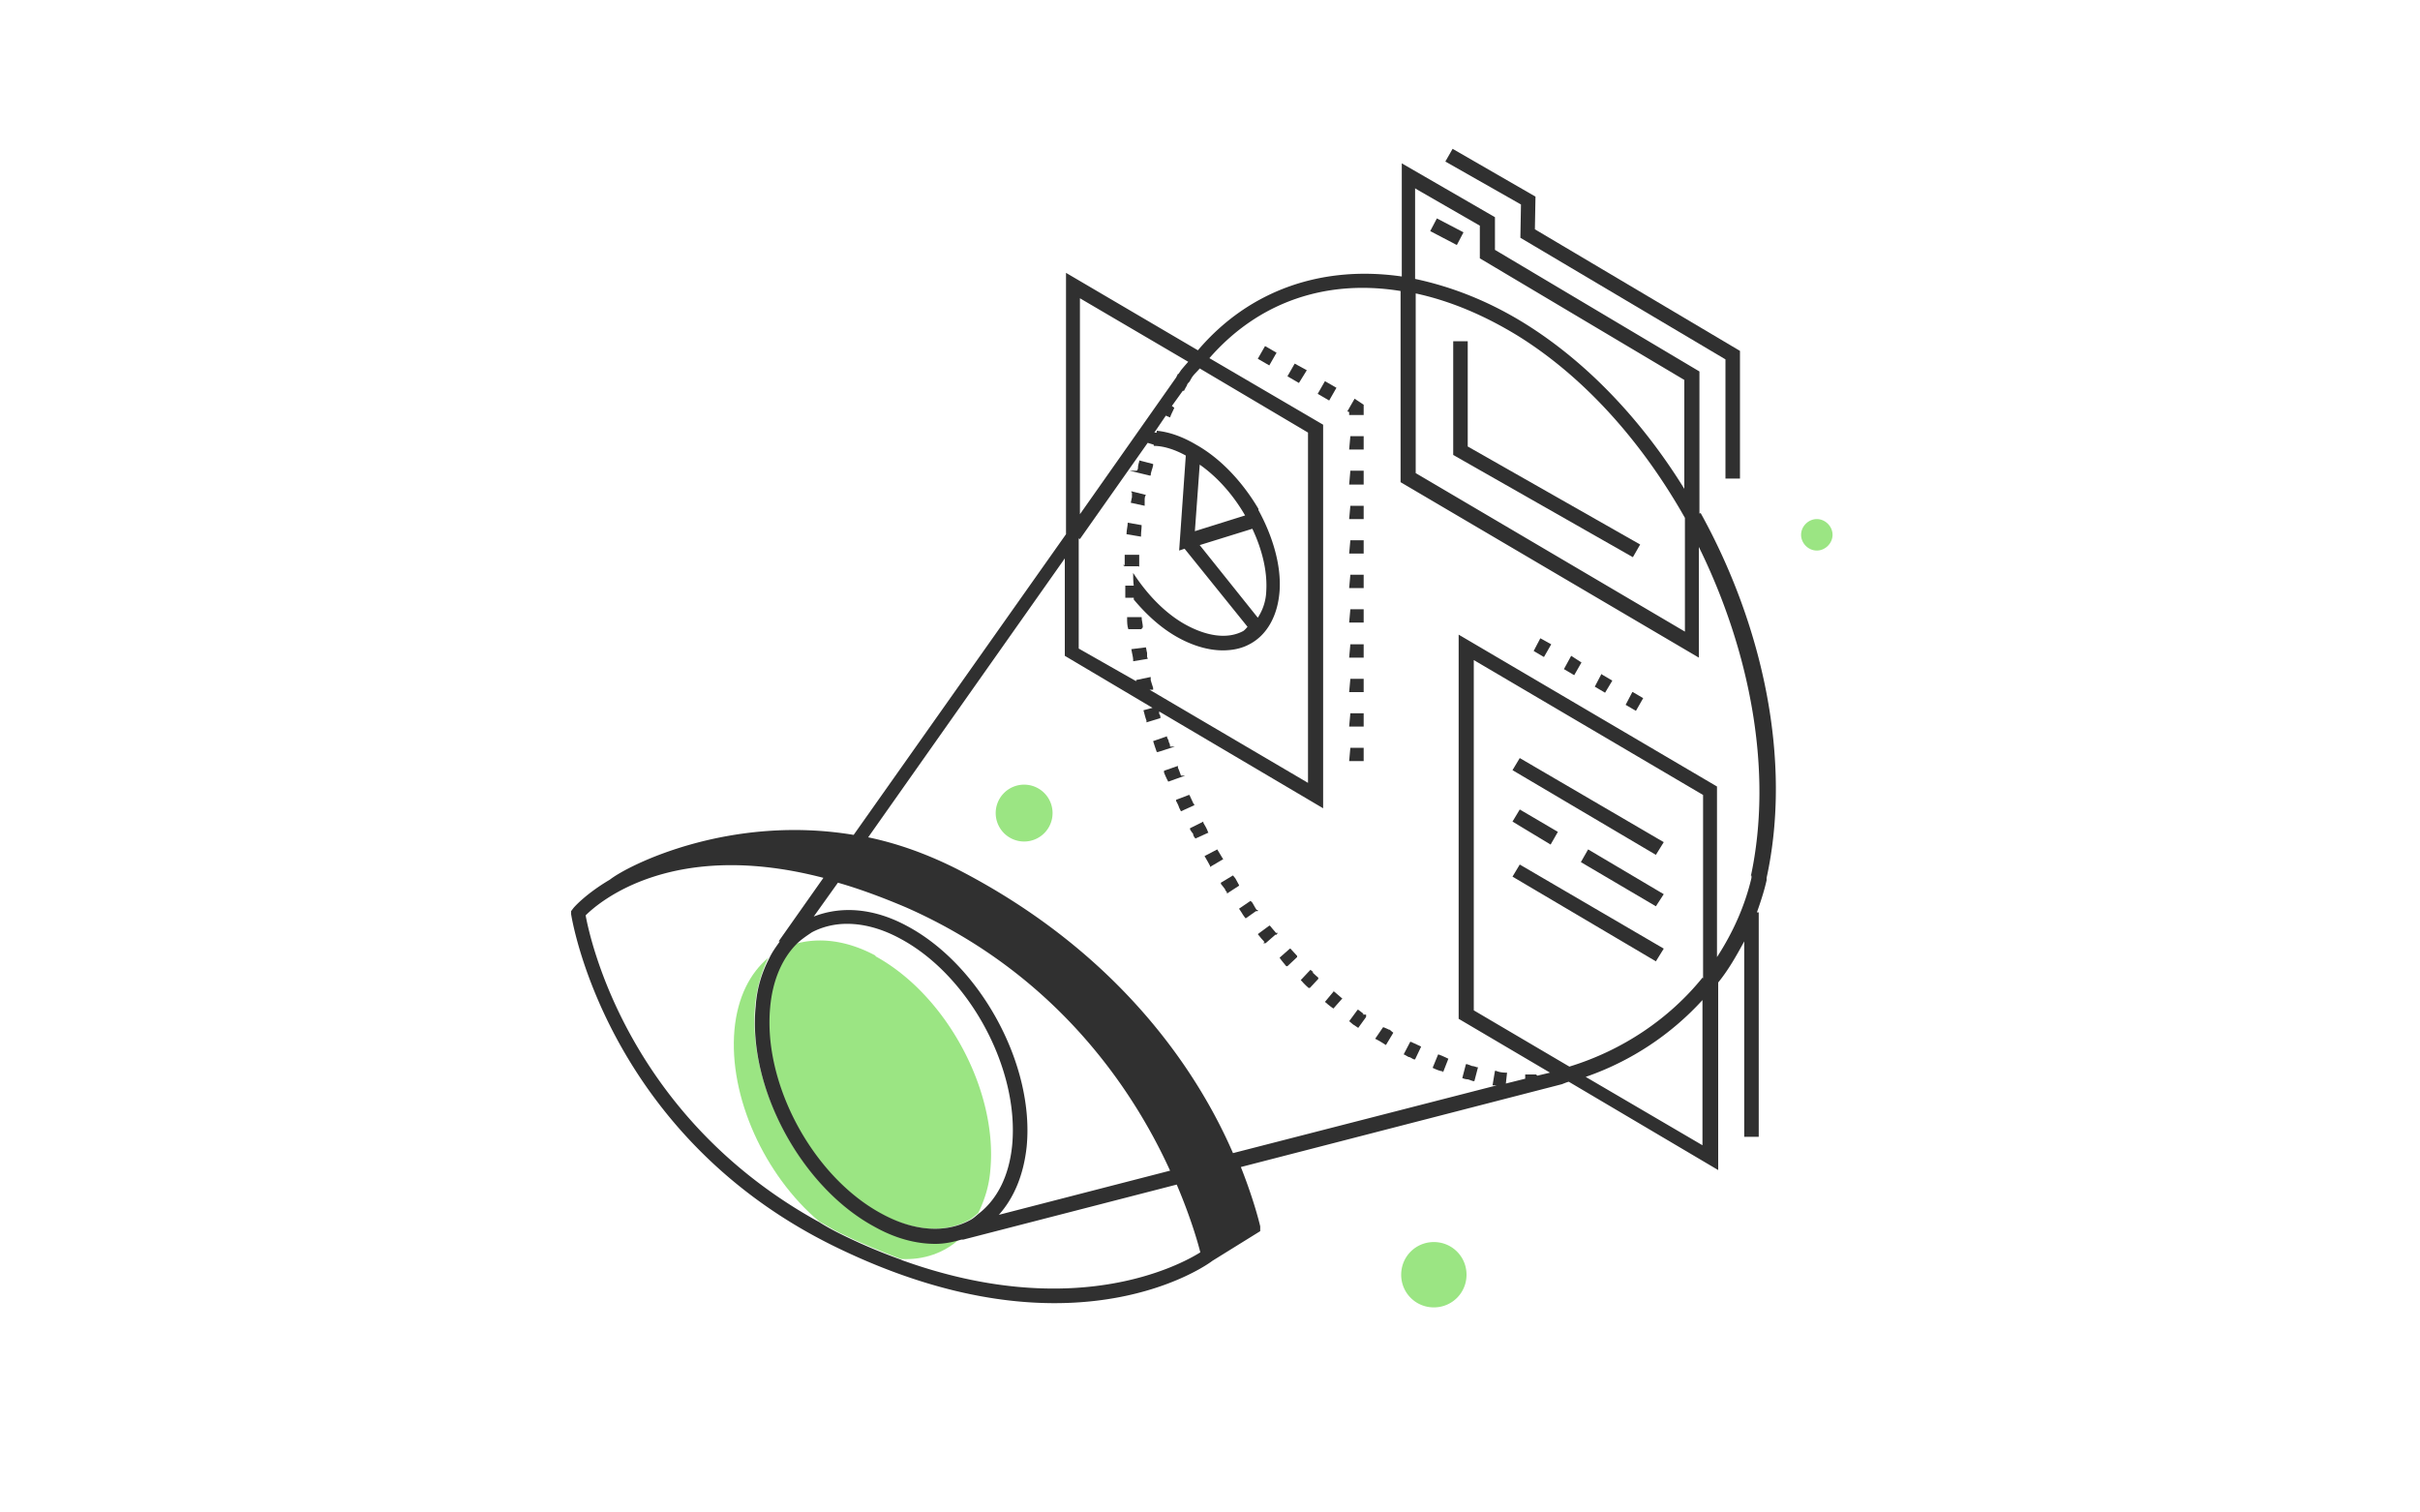 <svg xmlns="http://www.w3.org/2000/svg" id="Layer_1" viewBox="0 0 40 25"><defs><style>.cls-1{fill:#9be583}.cls-2{fill:#303030}</style></defs><path d="M15.45 20.54c-.32 0-.66-.09-1-.28-1.21-.65-2.09-2.29-1.97-3.64.03-.3.11-.56.22-.79-.3.25-.51.65-.56 1.19-.1 1.11.5 2.41 1.4 3.17.11.06.22.13.34.19.35.17.69.31 1.01.43.38.02.72-.1.98-.34-.14.04-.28.07-.43.07Z" class="cls-1"/><path d="M14.48 15.8c-.48-.26-.94-.31-1.33-.2-.25.24-.4.6-.44 1.05-.12 1.27.71 2.8 1.84 3.41.54.29 1.06.33 1.46.11.06-.03.11-.08.16-.12.1-.21.18-.44.2-.72.12-1.31-.73-2.89-1.91-3.53ZM23.7 20.53c-.3 0-.54.24-.54.54s.24.54.54.54.54-.24.54-.54-.24-.54-.54-.54ZM16.95 12.97a.47.47 0 1 0-.001.939.47.47 0 0 0 .001-.939ZM30.03 8.58c-.14 0-.26.12-.26.26s.12.26.26.26.26-.12.26-.26-.12-.26-.26-.26Z" class="cls-1"/><path d="M28.09 8.49V6.14l-3.38-2.01v-.54l-1.54-.89v1.87c-1.31-.19-2.52.22-3.37 1.22l-2.18-1.28v4.32l-3.51 4.97c-2.04-.34-3.71.49-4.03.74-.39.23-.59.45-.61.48l-.03.04v.05s.54 3.62 4.35 5.49c1.45.71 2.67.94 3.64.94 1.61 0 2.52-.63 2.61-.7l.79-.49v-.08s-.09-.4-.32-.98l5.31-1.37s.07-.03.11-.04l2.47 1.46v-3.1c.17-.21.3-.44.43-.68v3.23h.24v-3.71h-.03c.06-.17.12-.35.16-.53v-.04c.42-1.92-.05-4.15-1.09-6.03ZM23.4 3.12l1.06.61v.54l3.38 2.01v1.8c-.68-1.1-1.57-2.06-2.6-2.71-.62-.39-1.24-.63-1.85-.76v-1.5Zm0 1.73c.56.12 1.14.36 1.72.72 1.11.7 2.04 1.77 2.73 2.99v1.88L23.4 7.82V4.84Zm-5.55.08 1.79 1.05s-.08.09-.12.14l-.04.06h-.01l-.03.06-1.59 2.26V4.94Zm0 3.98 1.12-1.59.1.03v.02c.16 0 .35.06.53.16l-.11 1.57.09-.03 1.04 1.29s-.04.05-.07.07c-.26.14-.61.09-.98-.12-.33-.19-.62-.5-.84-.84 0 .07 0 .14.01.21h-.14V9.88h.14v.03c.21.25.44.46.7.61.26.15.53.23.77.23.16 0 .31-.03.44-.1.29-.15.47-.47.5-.88.03-.42-.11-.9-.35-1.34v-.02c-.26-.44-.62-.83-1.03-1.06-.22-.13-.44-.21-.65-.23v.03h-.04l.19-.28.07.03c.02-.06.05-.11.07-.16l-.04-.03.18-.25h.02s.03-.06.05-.09c0-.02.02-.04.04-.06l.04-.07-.07-.05.07.05c.04-.06.09-.1.13-.15l1.79 1.06v5.79L19 11.4h.06v-.03s-.03-.09-.04-.13v-.05l-.24.05v.02l-.95-.54V8.9Zm2.94 1.3-.96-1.2.87-.27c.16.34.25.7.23 1.03a.85.85 0 0 1-.14.44Zm-1.04-1.43.08-1.1c.3.21.56.51.75.84l-.83.26Zm-6.59 6.83c.08-.08.17-.14.26-.2.17-.09.37-.14.58-.14.28 0 .58.08.89.25 1.13.61 1.96 2.14 1.84 3.41-.05.5-.24.88-.54 1.12-.05.04-.1.09-.16.12-.41.22-.93.18-1.46-.11-1.13-.61-1.96-2.14-1.84-3.41.04-.45.2-.81.44-1.05Zm3.81 3.34c.13-1.35-.76-2.99-1.97-3.64-.55-.3-1.09-.34-1.55-.16l.4-.56c.35.1.73.24 1.13.41 2.49 1.1 3.76 3.03 4.36 4.35l-2.83.73c.25-.28.41-.66.46-1.13Zm-2.08 1.87a9.24 9.24 0 0 1-1.01-.43c-.12-.06-.23-.12-.34-.19-3.13-1.72-3.78-4.63-3.86-5.07.22-.22 1.44-1.27 3.93-.62l-.74 1.05h.02c-.07.1-.13.18-.18.29-.12.23-.2.49-.22.79-.13 1.35.76 2.99 1.97 3.64.34.19.68.28 1 .28.15 0 .29-.03.43-.07h.03l3.53-.91c.23.54.35.96.39 1.12-.35.22-2.1 1.15-4.93.13Zm13.25-1.89-1.93-1.13c.75-.26 1.41-.7 1.93-1.27v2.4Zm0-2.77c-.55.68-1.32 1.2-2.2 1.47l-1.58-.93v-5.79l3.79 2.23v3.03Zm.81-1.69v.04c-.11.47-.31.91-.57 1.31V13l-4.27-2.51v6.35l1.51.89-.21.05-.02-.02h-.18v.07l-.32.08.02-.18h-.02s-.1 0-.16-.03h-.02l-.04.24h.07l-4.36 1.12c-.55-1.27-1.82-3.29-4.57-4.7-.5-.25-.98-.42-1.46-.52l3.25-4.61v1.61l1.45.86-.15.04c.02.07.03.12.05.17v.03l.23-.07v-.02s0-.03-.02-.05v-.04l2.71 1.6V7.02l-1.88-1.1c.81-.93 1.93-1.31 3.16-1.11v3.16l4.93 2.9V9.04c.85 1.73 1.23 3.71.86 5.44Z" class="cls-2"/><path d="m22.09 6.41-.19-.11-.12.21.19.11.12-.21zM21.28 6.22l.19.11.13-.21-.2-.11-.12.21zM22.54 11.79h-.22l-.02.22h.24v-.22zM20.79 5.93l.19.11.12-.21-.19-.11-.12.21zM22.3 6.86h.24v-.17l-.15-.1-.12.21.03.01v.05zM22.54 12.58v-.22h-.22l-.02.22h.24zM22.54 10.65h-.22l-.02.22h.24v-.22zM22.54 9.5h-.22l-.02.22h.24V9.5zM22.54 11.22h-.22l-.02.22h.24v-.22zM22.54 8.93h-.22l-.02.22h.24v-.22zM22.54 10.07h-.22l-.02.22h.24v-.22zM22.54 7.21h-.22l-.02.22h.24v-.22zM22.54 7.78h-.22l-.02.23h.24v-.23zM22.54 8.36h-.22l-.02.22h.24v-.22zM26.93 11.55l.06-.11h-.01l-.11.21.17.1.12-.21-.17-.1-.06.11zM26.42 11.25l.06-.1-.01-.01-.11.21.17.1.12-.2-.17-.1-.06.1zM25.85 11.06l.07-.11-.07.11.17.1.12-.21-.17-.11-.12.22zM25.35 10.76l.06-.11-.06.11.17.1.12-.21-.18-.1-.11.21zM25.13 3.93l3.39 2.01v1.97h.24V5.8l-3.39-2.01.01-.54-1.37-.79-.12.21 1.25.71-.01.55zM27.5 13.92l-2.38-1.39-.12.2 2.37 1.4.13-.21zM27.5 15.68l-2.38-1.39-.12.2 2.37 1.4.13-.21zM26.13 14.25l1.24.73.13-.2-1.25-.74-.12.21zM25.75 13.75l-.63-.37-.12.2.63.38.12-.21zM23.64 3.82l.44.23.11-.21-.44-.23-.11.21zM24.26 5.64h-.24v1.88l2.97 1.69.12-.21-2.85-1.62V5.64zM18.96 10.87v-.08c-.01-.03-.01-.06-.02-.09l-.24.03c.01.07.03.13.03.18v.02l.24-.04v-.02ZM18.71 8.14v.08c-.01.03-.01.06-.02.09l.23.05v-.09c0-.03 0-.06.02-.09l-.24-.06v.02ZM18.87 10.39l.02-.02c0-.06-.02-.11-.02-.17h-.24v.06s0 .09.02.14h.22ZM19.02 7.86c0-.06.03-.11.04-.17v-.02l-.23-.06v.02s-.02.06-.02.09c0 .02 0 .04-.02.06h-.12l.33.08h.02ZM18.83 9.37V9.17h-.24v.17h-.03l.03.02h.23ZM18.86 8.85c0-.06.01-.11.01-.17l-.23-.04c0 .06-.02.12-.02.19l.24.04v-.02ZM22.05 16.38l-.15.18s.09.08.14.11l.15-.17h-.01s-.09-.08-.14-.12ZM20.48 14.63s-.04-.07-.06-.11l-.04-.05-.2.12v.02s.05.06.07.09c0 .02.02.03.03.05v.02l.2-.13ZM20.21 14.19l-.09-.15-.21.11c.04.07.07.12.09.16v.02l.22-.13ZM20.79 15.04h-.02s-.05-.08-.07-.12l-.03-.03-.19.13.04.06s.04.07.07.1l.17-.12h.03v-.02ZM19.97 13.76c-.02-.06-.05-.11-.08-.16v-.02l-.22.11v.02s.03.05.05.07c0 .03.02.06.04.08l.22-.1ZM21.09 15.42s-.03-.04-.05-.06c-.02-.02-.03-.04-.05-.06h-.01l-.19.14c.04.05.07.09.11.13l-.02.02h.04l.16-.14h.02l.02-.03h-.04ZM19.59 12.82h-.07s-.03-.09-.05-.13v-.03l-.23.08v.03s.04.1.07.15l.28-.1ZM21.32 15.68l-.17.15c.04.06.08.1.11.14h.02l.16-.15v-.02l-.11-.12ZM19.34 12.34s0-.05-.02-.07c0-.03-.02-.06-.03-.08v-.02l-.23.08c.02.07.04.12.06.18h.02l.28-.09h-.08ZM19.73 13.29c-.02-.05-.05-.1-.07-.15h-.01l-.21.08v.02s.04.07.05.11l.03.06.22-.1v-.02ZM23.77 17.43l-.09.22c.06.03.11.05.17.06v.02l.09-.23s-.1-.05-.16-.07ZM23.31 17.22l-.11.21h.01s.05.03.07.04c.03 0 .06.03.09.04h.02l.1-.21-.04-.02s-.09-.04-.13-.06ZM24.26 17.84l.09.03h.02l.06-.23h-.02s-.05-.02-.08-.02c-.03-.01-.05-.02-.08-.03h-.02l-.06.23s.05.02.08.02ZM22.96 17.02s-.06-.03-.09-.04h-.01l-.13.19.04.02s.09.05.13.08h.01l.12-.2s-.04-.03-.06-.05ZM21.71 16.07l-.05-.04-.16.17s.08.09.13.13h.02l.14-.15v-.02s-.07-.06-.1-.09ZM22.54 16.76s-.06-.05-.09-.07h-.01l-.14.19s.04.03.06.05l.09.06.13-.18v-.04h-.06Z" class="cls-2"/></svg>